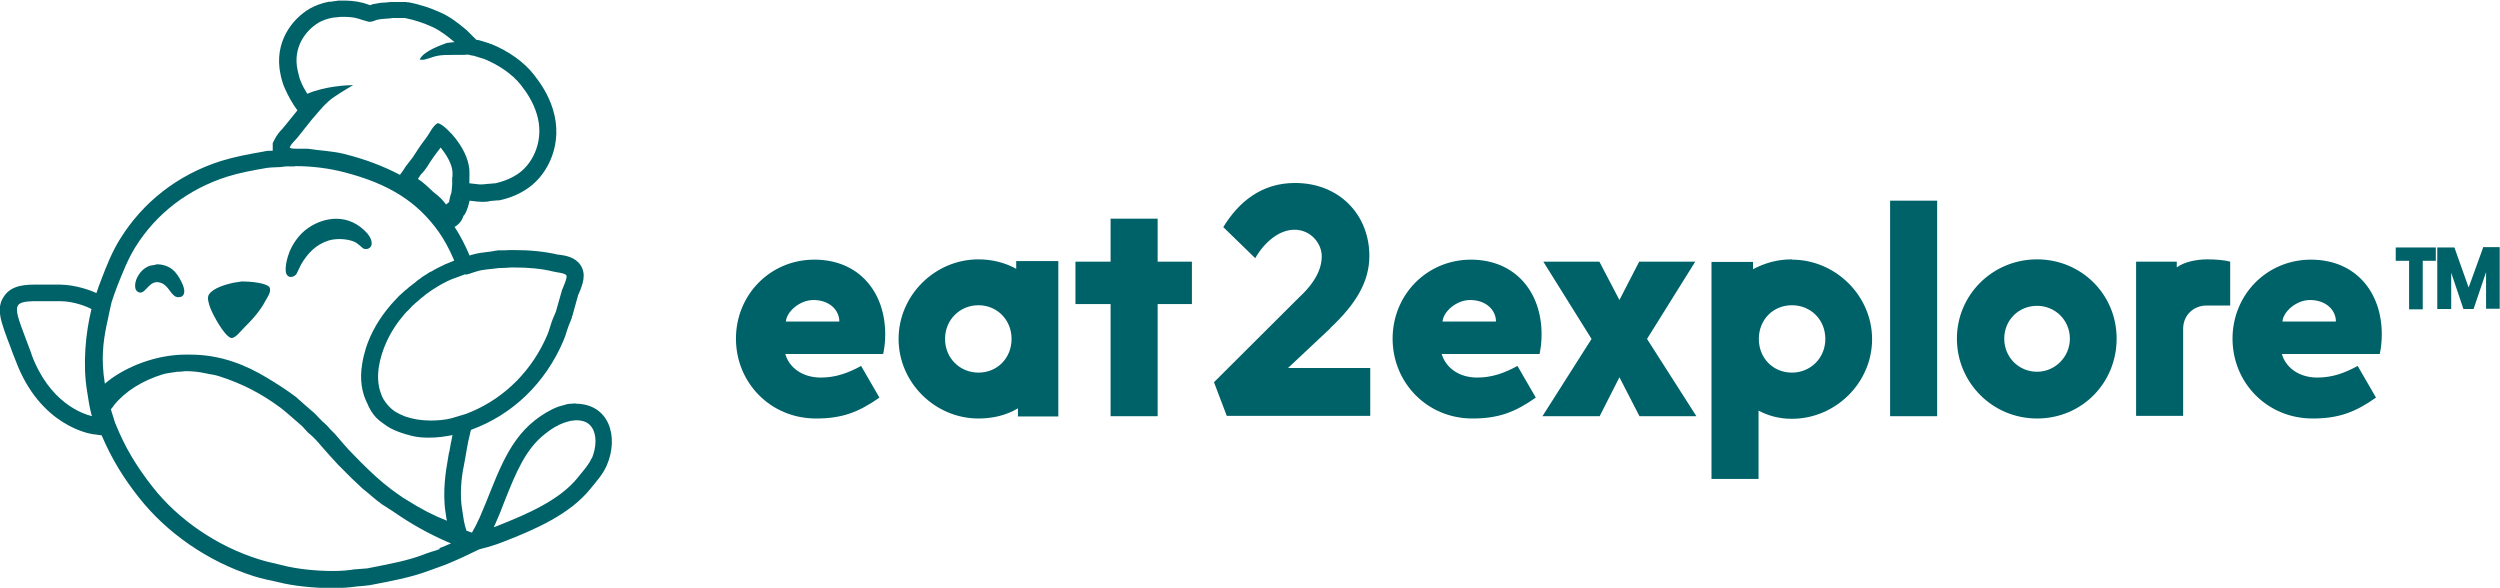<svg viewBox="0 0 86.08 20.24" height="20.24" width="86.08" xmlns="http://www.w3.org/2000/svg" id="Layer_2"><defs><style>.cls-1{fill:#006269;fill-rule:evenodd;}</style></defs><g id="Layer_1-2"><path d="M28.04,8.94c-1.52,0-2.7,1.21-2.7,2.72s1.18,2.75,2.76,2.75c.9,0,1.47-.22,2.18-.72l-.63-1.09c-.46.25-.88.4-1.39.4-.64,0-1.09-.35-1.22-.81h3.37c.04-.19.07-.41.07-.68,0-1.45-.9-2.57-2.44-2.57M27.06,11.07c.02-.33.47-.74.95-.74.54,0,.89.34.89.74h-1.84ZM35,9.26c-.38-.21-.83-.33-1.31-.33-1.5,0-2.75,1.24-2.75,2.74s1.25,2.74,2.75,2.74c.49,0,.96-.11,1.36-.35v.28h1.39v-5.35h-1.45v.27ZM33.69,12.83c-.64,0-1.15-.5-1.15-1.16s.51-1.16,1.15-1.16,1.14.5,1.14,1.16-.49,1.16-1.14,1.16M39.86,7.53h-1.62v1.48h-1.21v1.46h1.21v3.86h1.62v-3.86h1.18v-1.46h-1.18v-1.48ZM45.79,11.31c.92-.86,1.36-1.63,1.36-2.5,0-1.4-1.02-2.51-2.56-2.51-1.17,0-1.95.67-2.47,1.52l1.1,1.07c.32-.56.83-.98,1.35-.98.57,0,.94.48.94.91s-.21.9-.82,1.46l-2.89,2.88.44,1.16h4.94v-1.65h-2.83l1.46-1.37ZM50.65,8.94c-1.52,0-2.7,1.21-2.7,2.72s1.18,2.75,2.75,2.75c.9,0,1.47-.22,2.18-.72l-.63-1.09c-.46.25-.88.4-1.39.4-.64,0-1.08-.35-1.22-.81h3.37c.04-.19.07-.41.07-.68,0-1.45-.9-2.57-2.44-2.57M49.67,11.07c.02-.33.47-.74.95-.74.54,0,.89.34.89.74h-1.84ZM58.37,9.01h-1.93l-.68,1.32-.69-1.32h-1.93l1.66,2.66-1.69,2.66h1.97l.68-1.34.69,1.34h1.96l-1.7-2.66,1.66-2.66ZM61.7,8.93c-.53,0-.96.14-1.34.34v-.25h-1.43v7.47h1.62v-2.35c.35.18.71.28,1.15.28,1.5,0,2.76-1.24,2.76-2.74s-1.26-2.74-2.76-2.74M61.7,12.83c-.65,0-1.14-.5-1.14-1.16s.49-1.16,1.14-1.16,1.15.5,1.15,1.16-.51,1.16-1.15,1.16M65.08,14.33h1.62v-7.42h-1.62v7.42ZM70.14,8.93c-1.53,0-2.76,1.22-2.76,2.73s1.22,2.75,2.76,2.75,2.74-1.22,2.74-2.75-1.22-2.73-2.74-2.73M70.14,12.8c-.63,0-1.13-.5-1.13-1.14s.5-1.13,1.13-1.13,1.13.5,1.13,1.13-.51,1.14-1.13,1.14M74.95,9.2v-.19h-1.4v5.31h1.62v-3.03c.02-.46.37-.77.81-.77h.81v-1.51c-.16-.05-.5-.08-.78-.08-.36,0-.79.08-1.05.27M79.57,8.94c-1.52,0-2.7,1.21-2.7,2.72s1.18,2.75,2.76,2.75c.9,0,1.47-.22,2.18-.72l-.63-1.09c-.46.25-.88.4-1.39.4-.64,0-1.09-.35-1.22-.81h3.37c.04-.19.07-.41.07-.68,0-1.45-.9-2.57-2.44-2.57M78.59,11.07c.02-.33.47-.74.95-.74.54,0,.89.34.89.74h-1.84ZM82.49,8.98h.46v1.67h.47v-1.67h.45v-.46h-1.38v.46ZM85.5,8.52l-.5,1.38-.49-1.38h-.59v2.12h.48v-1.25l.42,1.25h.35l.43-1.27v1.26h.47v-2.12h-.58Z" class="cls-1"></path><path d="M19.82,13.89h-.02c-.08,0-.17.02-.25.02-.11.03-.21.06-.32.09-.3.11-.58.29-.81.47-1.02.8-1.35,2.09-1.9,3.34-.08.18-.17.36-.27.53-.07-.02-.13-.05-.19-.07-.08-.23-.11-.47-.15-.74-.08-.48-.03-1.07.06-1.49.08-.4.12-.76.22-1.13,0-.04.02-.07.03-.11,1.43-.52,2.56-1.61,3.18-3.07.05-.12.09-.23.12-.34.02-.07.05-.14.07-.2l.05-.12.05-.13v-.03s.02-.04.02-.04l.06-.22.14-.5s.01-.03.02-.04c.13-.31.27-.66.06-.98-.18-.27-.5-.33-.73-.36-.03,0-.06,0-.08-.01-.44-.1-.92-.15-1.48-.15-.04,0-.08,0-.12,0h-.02s-.22.01-.22.01h-.21s-.03.01-.03.01h-.03c-.08.02-.16.03-.24.04-.17.02-.37.04-.57.1-.03,0-.06.02-.09.03-.15-.35-.32-.69-.52-.99l.04-.02.04-.03c.14-.1.2-.24.23-.33l.05-.06.04-.08c.06-.13.09-.26.12-.38l.26.03c.05,0,.11.01.17.01.09,0,.18,0,.29-.03l.23-.02h.03s.03,0,.03,0c.39-.08.74-.23,1.04-.45.65-.47,1.18-1.51.82-2.68-.16-.52-.43-.91-.65-1.19-.33-.43-.87-.82-1.49-1.07h-.03s-.03-.02-.03-.02l-.13-.04-.23-.07h-.01s-.01,0-.01,0c-.03,0-.06-.01-.08-.02v-.02s-.03-.02-.03-.02l-.07-.07-.15-.15-.02-.02-.02-.02-.07-.06c-.25-.21-.54-.44-.9-.59-.33-.15-.66-.25-1.04-.33h-.05s-.05-.01-.05-.01h-.12s-.07,0-.07,0h-.14s-.09,0-.09,0h-.06s-.06,0-.06,0c-.06.01-.13.01-.2.02-.11,0-.24.02-.38.05-.04.01-.08.02-.12.04l-.05-.02-.19-.06c-.25-.07-.51-.08-.71-.08h-.07s-.03,0-.03,0h-.03s-.14.02-.14.02l-.14.02h-.03s-.03,0-.03,0c-.26.05-.48.14-.66.24-.61.36-1.24,1.17-1,2.27.04.19.09.35.15.48.12.27.26.52.43.75l-.38.47-.09.11s-.04.05-.06.07c-.08.08-.18.2-.26.36l-.06.12v.26c-.1,0-.21,0-.32.03-.52.09-.99.18-1.45.32-1.52.48-2.71,1.44-3.48,2.68-.27.43-.46.9-.65,1.4-.06.16-.12.31-.17.47-.22-.1-.71-.28-1.25-.29-.14,0-.27,0-.39,0-.14,0-.27,0-.38,0-.4,0-.89,0-1.16.4-.29.42-.12.86.22,1.75.05.14.11.3.18.47.84,2.26,2.58,2.52,2.66,2.53l.3.04c.36.84.76,1.48,1.29,2.15.94,1.19,2.34,2.19,3.95,2.7.28.09.56.14.86.21.47.12,1.18.2,1.84.2.31,0,.61-.02.88-.06.14-.01.28-.02.41-.04.72-.14,1.4-.26,2.01-.49.21-.08.41-.14.61-.22.37-.15.73-.32,1.08-.49.02-.01.05-.03.09-.04.28-.07.55-.15.8-.25,1.14-.44,2.31-.96,3.01-1.83.2-.25.42-.48.56-.8.43-.98.09-2.13-1.08-2.13M1.09,12.2c-.62-1.67-.8-1.83.21-1.83.2,0,.46,0,.76,0,.51,0,.98.21,1.09.27-.2.81-.31,1.9-.15,2.84.04.22.06.43.11.63.02.08.03.16.06.22-.34-.08-1.48-.48-2.09-2.14M16.04,9.46c.08-.02.19-.05.26-.08.04-.01.09-.03.13-.04.23-.07.48-.07.74-.11.14,0,.28-.01.42-.02.04,0,.08,0,.12,0,.49,0,.94.04,1.34.14.12.03.4.05.45.13.05.07-.12.43-.15.51-.07.25-.14.49-.21.74-.04.09-.07.17-.11.26-.07.18-.11.36-.18.53-.51,1.2-1.43,2.16-2.65,2.67-.01,0-.02,0-.03.01-.04.02-.08.03-.12.05-.17.05-.34.1-.5.15-.23.06-.48.08-.73.08-.31,0-.61-.05-.87-.14-.13-.05-.25-.11-.35-.17-.16-.11-.29-.25-.4-.43-.03-.06-.06-.11-.08-.18-.23-.6-.03-1.3.18-1.77.16-.36.38-.69.64-.99.04-.05.09-.09.14-.14.04-.04.07-.08.11-.12.08-.07.16-.15.24-.21.01-.01.03-.03.04-.04.07-.05.13-.1.2-.16.05-.03.1-.07.14-.1.03-.02.06-.04.09-.06.09-.06.18-.11.26-.16.04-.02.07-.04.11-.06.09-.05.18-.09.27-.13.02-.01.05-.02.08-.03.13-.05.27-.1.41-.15M9.98,5.06c.06-.12.17-.21.26-.32.17-.21.34-.43.51-.64.03-.04.12-.13.19-.22,0,0,0,0,0,0,0,0,.29-.36.56-.54.33-.22.66-.41.66-.41.08,0,.07,0,0,0-.21,0-.98.04-1.58.3-.08-.13-.16-.27-.22-.42-.05-.11-.08-.25-.11-.38-.18-.79.27-1.38.72-1.65.14-.08.31-.14.48-.17.09-.01.19-.02.28-.03.02,0,.04,0,.06,0,.19,0,.38.01.54.06.12.04.25.08.37.11.01,0,.02,0,.04,0,.09,0,.17-.05.25-.07.17-.04.35-.03.54-.06.07,0,.15,0,.22,0,.06,0,.13,0,.19,0,.35.07.64.17.93.3.29.13.54.33.78.53-.09.01-.22.02-.27.03-.15.06-.8.27-.93.57.02,0,.05.01.08.01.14,0,.35-.1.49-.13.17-.04.38-.04.58-.04.08,0,.15,0,.22,0,.12,0,.22,0,.3-.01.06.02.12.03.19.04.12.04.24.07.36.11.47.19.96.51,1.26.89.23.29.43.61.55,1,.27.87-.1,1.67-.61,2.04-.22.16-.5.28-.81.35-.08,0-.16.02-.25.02-.06,0-.14.02-.21.02-.03,0-.06,0-.09,0-.12-.01-.24-.03-.35-.04,0,0,0-.01,0-.01,0-.16.01-.31,0-.47-.04-.42-.27-.8-.49-1.08-.09-.12-.43-.49-.6-.51-.17.09-.27.34-.39.5-.17.22-.32.44-.47.68-.07.1-.17.21-.24.31-.06.1-.13.2-.2.29-.57-.3-1.2-.54-1.92-.72-.4-.1-.81-.11-1.26-.18-.03,0-.07,0-.12,0-.08,0-.17,0-.25,0-.1,0-.2,0-.24-.04v-.03ZM15.57,6.09c0,.07,0,.16,0,.25,0,.09-.02.25-.03.31-.04.08-.05.17-.08.31-.02.01-.03.03-.05.04-.02.02-.03.03-.05.04-.05-.06-.11-.14-.18-.21-.08-.08-.15-.13-.21-.18-.03-.03-.07-.05-.08-.07-.13-.12-.31-.3-.5-.42.03-.04.05-.08.08-.12.01-.02.04-.06.07-.08.05-.06.11-.13.17-.22.12-.2.26-.4.44-.63,0-.01.02-.02.02-.03.02.02.03.03.04.05.22.28.35.55.37.78,0,.05,0,.12,0,.19M15.15,18.9c-.09.04-.19.07-.3.1-.1.03-.2.07-.31.11-.5.19-1.08.3-1.69.42l-.2.04-.38.03h-.02s-.02,0-.02,0c-.22.04-.48.06-.78.06-.58,0-1.24-.07-1.7-.19-.11-.03-.22-.05-.33-.08-.18-.04-.35-.08-.5-.13-1.44-.45-2.78-1.36-3.67-2.5-.57-.73-.94-1.35-1.27-2.16-.03-.06-.04-.12-.06-.18l-.08-.25s-.01-.05-.02-.08h0s.09-.11.09-.11h0s0-.01,0-.01c.39-.49.98-.86,1.69-1.08.1-.03.23-.05.37-.07.04,0,.08-.01.12-.02h.09s.21-.02.21-.02c.22,0,.44.02.67.07.17.04.32.05.47.1.83.26,1.51.63,2.13,1.09.26.2.5.43.75.64.06.07.13.14.19.21.18.14.35.33.49.5.18.2.36.41.55.61.16.16.31.31.47.47.12.12.25.23.37.35.23.18.44.38.68.55.13.08.26.17.39.25.6.42,1.2.75,1.81,1.02.06.02.11.05.17.07-.14.06-.28.12-.41.17M15.46,15.58c-.02.12-.04.24-.06.36-.04.22-.17,1-.06,1.7l.02.13c0,.05.02.11.03.16-.44-.17-.89-.4-1.41-.73l-.1-.06c-.14-.1-.29-.2-.42-.3-.37-.28-.71-.6-1.04-.93-.14-.14-.27-.28-.41-.42-.16-.18-.32-.36-.47-.54-.06-.06-.11-.11-.17-.17-.08-.1-.17-.19-.27-.27-.09-.09-.18-.19-.27-.28-.22-.19-.44-.38-.65-.57-.32-.24-.65-.45-1-.66-.68-.41-1.55-.79-2.63-.79-.03,0-.06,0-.08,0-.02,0-.04,0-.07,0,0,0,0,0-.01,0-.87,0-1.83.31-2.55.82-.08.06-.16.12-.23.18-.14-.86-.05-1.46.05-1.97.03-.12.1-.47.1-.47l.08-.36c.06-.19.13-.38.21-.59.18-.45.36-.91.61-1.31.72-1.16,1.82-2,3.17-2.43.42-.13.89-.22,1.37-.3.09-.01.18-.02.28-.02.11,0,.23-.01.36-.03h.29s.05-.01.05-.01c.55,0,1.13.07,1.67.21,1.55.4,2.52,1.02,3.26,2.06.18.26.35.56.53.98-.07.03-.14.06-.21.09-.03.01-.05.02-.08.03-.01,0-.03.01-.04.02-.13.06-.25.12-.36.18-.01,0-.02.01-.03.02-.05.03-.09.05-.14.07-.06.04-.11.08-.17.11-.05.03-.1.06-.14.1-.06.04-.12.08-.17.13-.07.06-.15.11-.22.17-.04.04-.09.08-.13.11-.07.06-.13.12-.2.18-.06.06-.12.13-.18.19-.03.04-.07.07-.1.11-.4.46-.7.97-.87,1.5-.05.17-.1.35-.13.55-.09.52-.02,1,.2,1.41,0,.02.02.03.02.05,0,.01.01.03.02.04.08.16.19.32.35.45.07.06.15.11.22.16.01.01.03.02.04.03.15.1.32.17.49.23.11.04.22.07.34.1.18.05.39.07.61.07.3,0,.58-.04.82-.09-.04.2-.08.39-.11.58M20.37,15.78c-.08.18-.21.34-.36.52-.04.05-.08.1-.12.15-.63.78-1.76,1.26-2.77,1.66-.04.02-.08.03-.12.04.02-.03.03-.07.05-.1.12-.27.23-.54.33-.81.38-.95.71-1.78,1.4-2.31.22-.18.44-.3.63-.37l.13-.04.11-.03.18-.02c.26,0,.44.08.55.25.17.25.16.67,0,1.06M12.76,8.5c.11-.15-.04-.38-.11-.46-.64-.72-1.49-.57-2.04-.19-.38.26-.58.66-.65.84-.06.15-.21.65-.06.8.1.1.26.02.31-.06.05-.11.11-.22.16-.33.22-.37.5-.68.95-.82.3-.09.73-.05.95.08.08.06.15.12.23.19.08.05.21.02.25-.04M5.38,9.11c-.07.01-.14.03-.22.04-.23.08-.38.26-.47.48-.04.11-.07.32.03.4.27.21.37-.38.75-.31.3.06.35.33.55.48.06.04.18.05.25,0,.15-.11.04-.37-.02-.49-.16-.33-.38-.61-.87-.61M8.33,9.69c-.11.02-.21.03-.32.05-.29.07-.66.18-.81.39-.09.12,0,.35.04.47.1.26.47.94.7,1.03.13.06.36-.24.42-.3.3-.3.58-.59.79-.99.05-.1.19-.27.14-.43-.08-.17-.67-.22-.96-.22" class="cls-1"></path></g></svg>